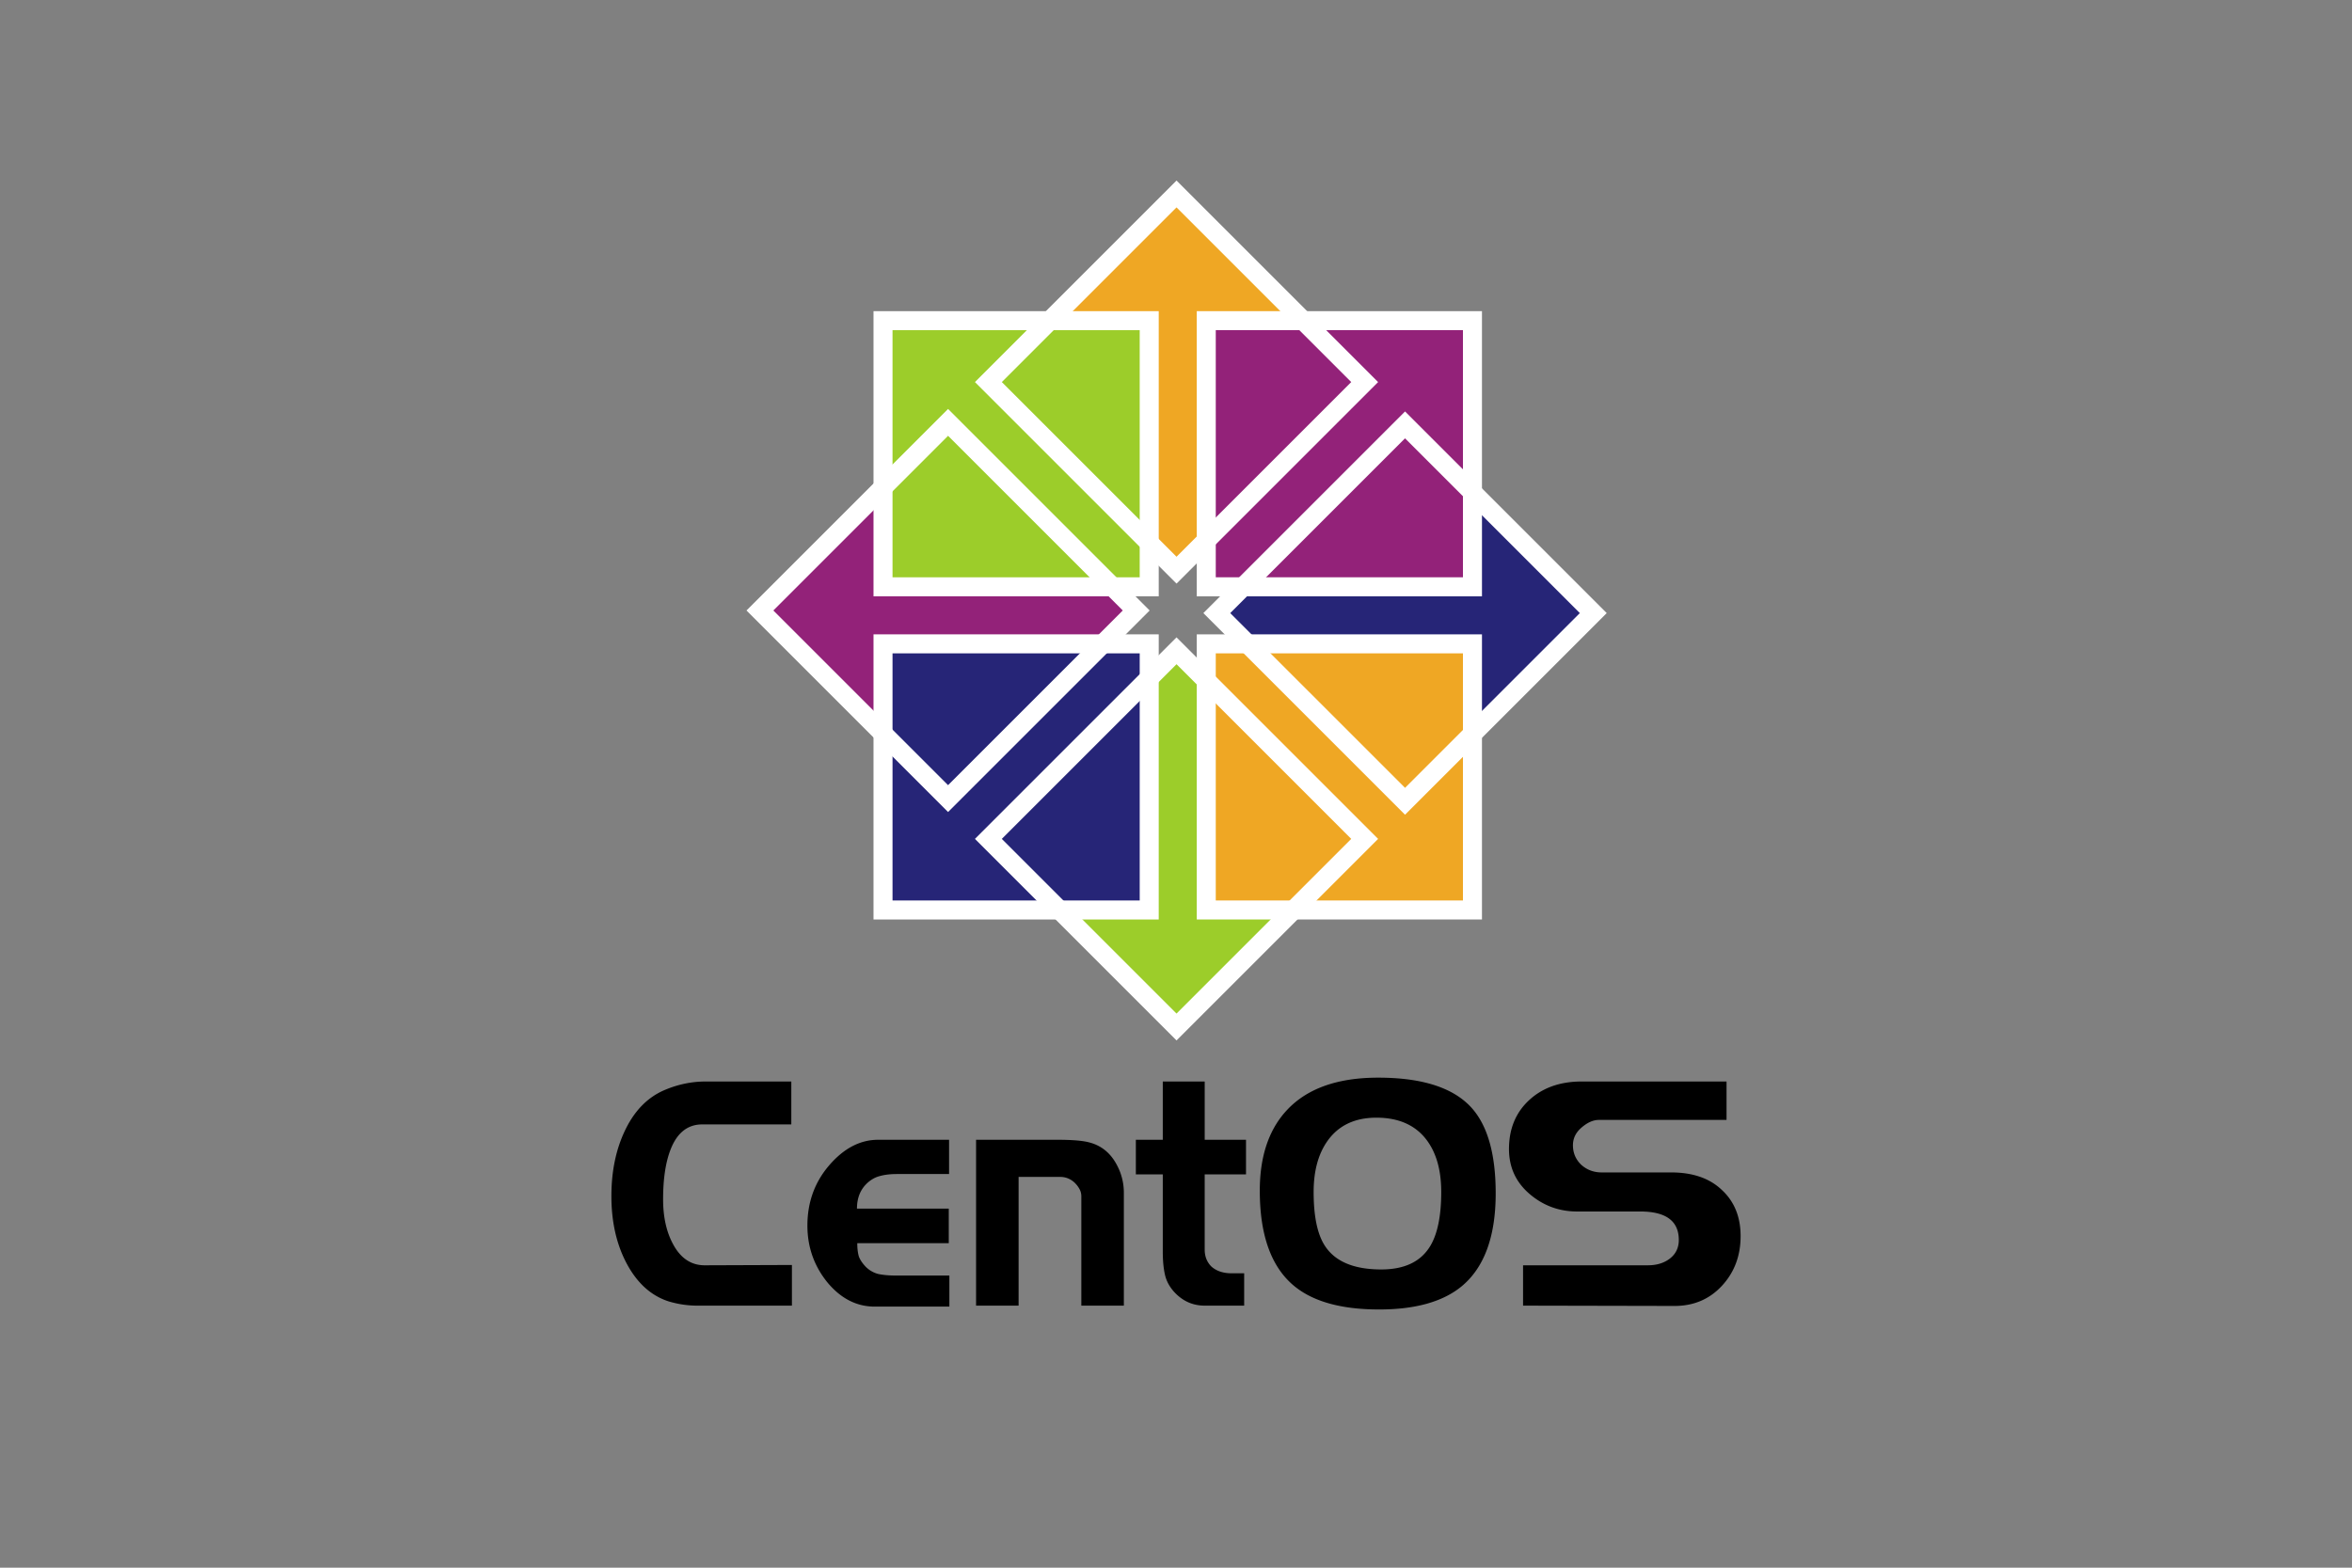 <?xml version="1.0" encoding="UTF-8" standalone="no"?>
<svg
   width="600"
   height="400"
   viewBox="0 0 857.143 571.429"
   version="1.1"
   id="svg13"
   sodipodi:docname="CentOS.svg"
   inkscape:version="1.3.2 (091e20e, 2023-11-25)"
   xmlns:inkscape="http://www.inkscape.org/namespaces/inkscape"
   xmlns:sodipodi="http://sodipodi.sourceforge.net/DTD/sodipodi-0.dtd"
   xmlns="http://www.w3.org/2000/svg"
   xmlns:svg="http://www.w3.org/2000/svg">
  <rect x="0" y="0" width="857.143" height="571.429" fill="#808080" stroke="none"/>
  <sodipodi:namedview
     id="namedview13"
     pagecolor="#ffffff"
     bordercolor="#000000"
     borderopacity="0.25"
     inkscape:showpageshadow="2"
     inkscape:pageopacity="0.0"
     inkscape:pagecheckerboard="0"
     inkscape:deskcolor="#d1d1d1"
     inkscape:zoom="0.59"
     inkscape:cx="300"
     inkscape:cy="199.15254"
     inkscape:window-width="1792"
     inkscape:window-height="982"
     inkscape:window-x="0"
     inkscape:window-y="345"
     inkscape:window-maximized="1"
     inkscape:current-layer="svg13" />
  <defs
     id="defs1">
    <clipPath
       id="prefix__a" />
  </defs>
  <path
     d="m 288.6,475.911 h -34.456 c -3.494,0 -6.95,-0.506 -10.37,-1.518 -6.616,-2.1 -11.857,-6.924 -15.722,-14.472 -3.494,-6.847 -5.24,-14.822 -5.24,-23.926 0,-8.792 1.56,-16.573 4.682,-23.343 3.42,-7.469 8.289,-12.565 14.608,-15.289 4.906,-2.1 9.923,-3.151 15.053,-3.151 h 31.221 v 15.64 h -32.448 c -5.278,0 -9.106,2.995 -11.485,8.986 -1.858,4.669 -2.787,10.777 -2.787,18.324 0,6.38 1.189,11.788 3.568,16.223 2.75,5.213 6.616,7.82 11.596,7.82 l 31.78,-0.117 v 14.823 m 57.383,0.35 h -27.208 c -6.616,0 -12.377,-2.957 -17.283,-8.87 -4.832,-5.992 -7.248,-12.878 -7.248,-20.658 0,-8.482 2.64,-15.796 7.917,-21.942 5.352,-6.225 11.3,-9.337 17.84,-9.337 h 25.87 v 12.488 h -18.956 c -2.379,0 -4.423,0.233 -6.133,0.7 -1.635,0.39 -3.159,1.206 -4.571,2.451 -2.602,2.334 -3.903,5.486 -3.903,9.454 h 33.452 v 12.605 h -33.34 c 0,1.867 0.185,3.462 0.557,4.785 0.446,1.245 1.3,2.529 2.565,3.851 a 10.012,10.012 0 0 0 4.46,2.568 c 1.784,0.39 3.94,0.584 6.467,0.584 h 19.514 v 11.32 m 63.585,-0.35 h -15.498 v -39.798 c 0,-1.012 -0.223,-1.907 -0.669,-2.685 -0.446,-0.856 -1.078,-1.673 -1.896,-2.45 -1.486,-1.323 -3.196,-1.985 -5.129,-1.985 h -15.164 v 46.919 h -15.5 v -60.457 h 29.66 c 5.279,0 9.107,0.31 11.486,0.933 3.717,0.934 6.69,2.996 8.92,6.186 2.528,3.735 3.791,7.82 3.791,12.255 v 41.083 m 44.515,-47.853 h -15.054 v 27.428 c 0,2.49 0.818,4.552 2.453,6.186 1.859,1.634 4.312,2.45 7.36,2.45 h 4.571 v 11.789 h -14.384 c -4.311,0 -7.991,-1.634 -11.039,-4.902 -1.784,-1.945 -2.936,-4.085 -3.457,-6.42 -0.52,-2.334 -0.78,-5.096 -0.78,-8.286 v -28.245 h -9.813 v -12.604 h 9.813 v -21.242 h 15.276 v 21.242 h 15.053 v 12.604 m 90.994,6.887 c 0,15.872 -4.2,27.233 -12.6,34.08 -6.84,5.524 -16.8,8.286 -29.884,8.286 -14.495,0 -25.2,-3.19 -32.113,-9.57 -7.583,-7.003 -11.374,-18.246 -11.374,-33.73 0,-12.683 3.383,-22.565 10.147,-29.645 7.36,-7.703 18.361,-11.555 33.006,-11.555 16.13,0 27.504,3.696 34.12,11.088 5.799,6.536 8.698,16.884 8.698,31.046 m -19.848,-0.467 c 0,-8.015 -1.822,-14.395 -5.464,-19.141 -4.089,-5.291 -10.147,-7.937 -18.175,-7.937 -7.88,0 -13.827,2.84 -17.841,8.52 -3.345,4.747 -5.018,10.933 -5.018,18.558 0,8.792 1.338,15.29 4.014,19.49 3.717,5.836 10.593,8.754 20.629,8.754 8.474,0 14.421,-2.84 17.84,-8.52 2.677,-4.435 4.015,-11.01 4.015,-19.724 m 109.102,16.106 c 0,7.158 -2.267,13.189 -6.801,18.09 -4.535,4.902 -10.296,7.353 -17.284,7.353 l -55.195,-0.116 v -14.706 h 45.494 c 3.048,0 5.613,-0.74 7.694,-2.218 2.379,-1.712 3.568,-4.046 3.568,-7.002 0,-6.925 -4.683,-10.388 -14.05,-10.388 h -22.97 c -6.615,0 -12.414,-2.14 -17.394,-6.42 -4.98,-4.279 -7.471,-9.725 -7.471,-16.339 0,-7.314 2.416,-13.227 7.248,-17.74 4.906,-4.59 11.336,-6.886 19.29,-6.886 h 52.742 v 14.005 h -46.498 c -2.081,0 -4.2,0.934 -6.355,2.801 -2.082,1.79 -3.122,3.93 -3.122,6.42 0,2.8 1.003,5.174 3.01,7.119 2.082,1.867 4.572,2.801 7.471,2.801 h 25.312 c 7.88,0 14.05,2.14 18.51,6.42 4.534,4.201 6.801,9.803 6.801,16.806"
     style="line-height:125%;-inkscape-font-specification:'Denmark Ultra-Light';text-align:start"
     font-weight="200"
     font-size="72.672px"
     font-family="Denmark"
     id="path2" />
  <g
     id="g13"
     transform="matrix(1.838,0,0,1.838,-358.957,-202.574)">
    <path
       d="m 415.135,225.236 6.17,6.134 -6.17,6.133 H 371.71 v 20.438 L 345.227,231.37 371.71,205.246 v 19.99 z"
       style="marker:none"
       overflow="visible"
       fill="#932279"
       fill-rule="evenodd"
       id="path3" />
    <path
       d="m 434.8,218.028 -6.134,6.17 -6.134,-6.17 v -43.425 h -20.437 l 26.57,-26.483 26.124,26.483 H 434.8 Z"
       style="marker:none"
       overflow="visible"
       fill="#efa724"
       fill-rule="evenodd"
       id="path4" />
    <path
       d="m 442.007,237.692 -6.17,-6.133 6.17,-6.134 h 43.426 v -20.438 l 26.483,26.572 -26.483,26.123 v -19.99 z"
       style="marker:none"
       overflow="visible"
       fill="#262577"
       fill-rule="evenodd"
       id="path5" />
    <path
       d="m 422.343,244.9 6.134,-6.17 6.134,6.17 v 43.426 h 20.437 l -26.571,26.483 -26.124,-26.483 h 19.99 z"
       style="marker:none"
       overflow="visible"
       fill="#9ccd2a"
       fill-rule="evenodd"
       id="path6" />
    <g
       stroke="#ffffff"
       stroke-width="3.543"
       id="g10">
      <path
         d="m 671.984,2285.79 h 49.607 v 49.606 h -49.607 z"
         fill="#9ccd2a"
         transform="matrix(1.064,0,0,1.064,-344.612,-2258.273)"
         id="path7" />
      <path
         d="m 732.22,2285.79 h 49.607 v 49.606 h -49.606 z"
         fill="#932279"
         transform="matrix(1.064,0,0,1.064,-344.612,-2258.273)"
         id="path8" />
      <path
         d="m 732.22,2346.026 h 49.607 v 49.606 h -49.606 z"
         fill="#efa724"
         transform="matrix(1.064,0,0,1.064,-344.612,-2258.273)"
         id="path9" />
      <path
         d="m 671.984,2346.026 h 49.607 v 49.606 h -49.607 z"
         fill="#262577"
         transform="matrix(1.064,0,0,1.064,-344.612,-2258.273)"
         id="path10" />
    </g>
    <path
       d="m -784.629,642.409 h 49.607 v 49.606 h -49.607 z m 60.237,0 h 49.606 v 49.606 h -49.606 z"
       transform="matrix(0.752,-0.752,0.752,0.752,452.921,-841.85)"
       fill="none"
       stroke="#ffffff"
       stroke-width="3.543"
       id="path11" />
    <path
       d="M -15.378,1009.068 19.7,973.99 54.777,1009.067 19.7,1044.144 Z"
       fill="none"
       stroke="#ffffff"
       stroke-width="3.543"
       transform="matrix(1.064,0,0,1.064,452.923,-841.848)"
       id="path12" />
    <path
       d="m -784.629,702.645 h 49.607 v 49.607 h -49.607 z"
       transform="matrix(0.752,-0.752,0.752,0.752,452.921,-841.85)"
       fill="none"
       stroke="#ffffff"
       stroke-width="3.543"
       id="path13" />
  </g>
</svg>

